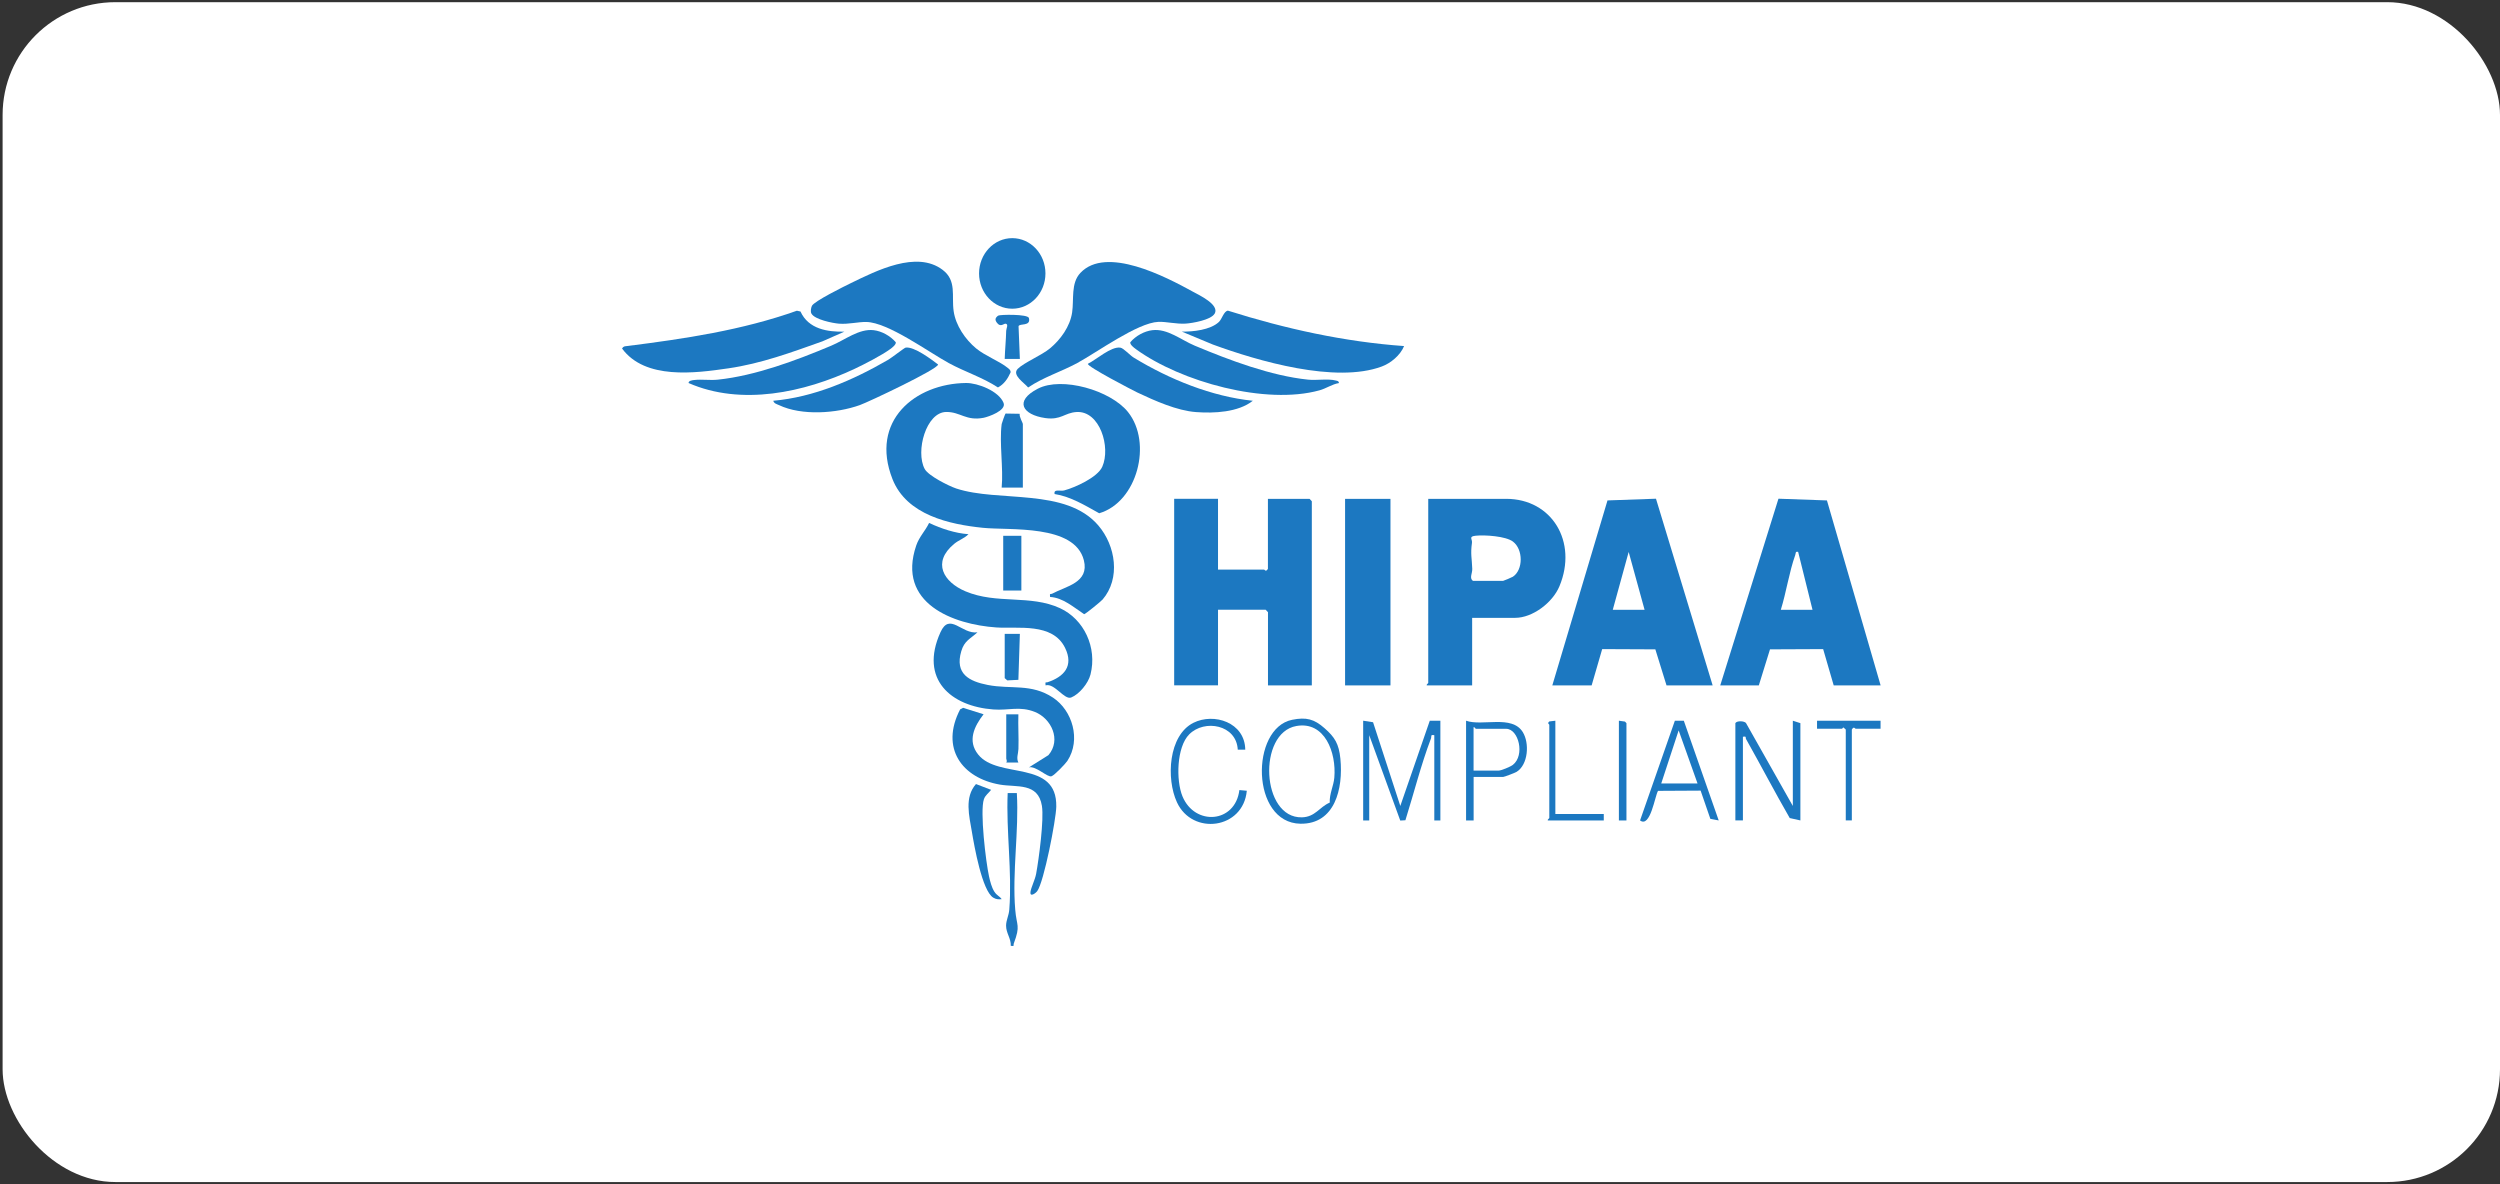 <svg width="266" height="126" viewBox="0 0 266 126" fill="none" xmlns="http://www.w3.org/2000/svg">
<rect x="0" y="0" width="266" height="126" fill="#333333" stroke="none"/>
<rect x="0.277" y="0.231" width="265.723" height="125.538" rx="12" fill="white"/>
<g clip-path="url(#clip0_2345_6968)">
<path d="M129.597 53.076V60.605H134.505C134.56 60.605 134.682 60.909 134.907 60.521V53.076H139.335L139.578 53.335V72.923H134.913V65.136L134.67 64.877H129.597V72.917H124.932V53.07H129.597V53.076Z" fill="#1C78C1"/>
<path d="M200.092 72.924H195.105L193.984 69.065L188.327 69.091L187.139 72.924H183.035L189.228 53.063L194.386 53.245L200.098 72.924H200.092ZM189.472 64.884H192.852L191.323 58.721C191 58.65 191.092 58.844 191.012 59.064C190.367 60.864 190.056 63.032 189.478 64.884H189.472Z" fill="#1C78C1"/>
<path d="M165.167 72.924L171.038 53.245L176.196 53.063L182.225 72.924H177.317L176.129 69.091L170.472 69.065L169.351 72.924H165.167ZM174.984 64.884L173.291 58.728L171.598 64.884H174.978H174.984Z" fill="#1C78C1"/>
<path d="M156.636 65.738V72.924H151.806C151.764 72.8 151.965 72.716 151.965 72.665V53.076H160.253C165.131 53.076 167.883 57.653 165.929 62.366C165.198 64.133 163.06 65.738 161.215 65.738H156.63H156.636ZM156.715 61.802H159.936C159.991 61.802 160.874 61.427 160.972 61.362C162.08 60.631 162.08 58.449 160.972 57.621C160.204 57.044 157.994 56.902 157.031 56.999C156.215 57.083 156.672 57.342 156.617 57.757C156.447 58.967 156.611 59.401 156.648 60.521C156.666 61.019 156.313 61.498 156.715 61.802Z" fill="#1C78C1"/>
<path d="M117.308 63.796C117.125 64.01 115.475 65.35 115.353 65.35C114.239 64.618 113.1 63.589 111.73 63.518C111.657 63.071 111.791 63.252 111.961 63.162C113.392 62.379 115.926 62.003 115.323 59.614C114.342 55.743 107.431 56.456 104.568 56.158C101.042 55.795 96.469 54.811 94.959 50.973C92.529 44.791 97.352 40.81 102.79 40.751C104.02 40.738 106.267 41.599 106.779 42.868C107.102 43.671 105.196 44.344 104.648 44.454C102.79 44.81 102.193 43.826 100.695 43.833C98.533 43.839 97.388 48.04 98.387 49.898C98.783 50.63 100.957 51.711 101.743 51.976C106.261 53.471 113.411 51.859 116.87 55.918C118.703 58.067 119.257 61.544 117.302 63.809L117.308 63.796Z" fill="#1C78C1"/>
<path d="M86.335 33.365C86.22 33.151 86.287 32.77 86.384 32.55C86.597 32.058 89.849 30.459 90.537 30.122C93.254 28.802 97.535 26.62 100.293 28.711C101.816 29.863 101.231 31.468 101.469 33.106C101.688 34.647 102.723 36.129 103.856 37.068C104.806 37.858 106.377 38.447 107.217 39.139C107.37 39.269 107.546 39.372 107.528 39.618C107.223 40.298 106.828 40.881 106.182 41.224C104.538 40.149 102.668 39.567 100.945 38.628C98.783 37.45 94.484 34.291 92.169 34.258C91.28 34.245 90.294 34.517 89.277 34.44C88.601 34.388 86.683 33.999 86.342 33.372L86.335 33.365Z" fill="#1C78C1"/>
<path d="M129.238 33.365C128.867 34.045 126.863 34.388 126.144 34.433C125.146 34.492 124.104 34.213 123.246 34.246C121.029 34.343 116.736 37.476 114.629 38.622C112.899 39.56 111.03 40.123 109.392 41.23C108.99 40.732 107.632 39.903 108.289 39.243C108.947 38.583 110.81 37.819 111.718 37.068C112.832 36.142 113.849 34.764 114.075 33.242C114.282 31.831 113.922 30.135 114.951 29.041C117.686 26.122 124.031 29.442 126.924 31.035C127.582 31.397 129.774 32.407 129.244 33.372L129.238 33.365Z" fill="#1C78C1"/>
<path d="M147.946 53.076H143.116V72.924H147.946V53.076Z" fill="#1C78C1"/>
<path d="M103.04 56.844C102.601 57.291 102.029 57.446 101.517 57.873C99.136 59.847 100.397 61.932 102.723 62.916C106.048 64.321 109.605 63.246 112.783 64.709C115.329 65.881 116.76 68.878 116.029 71.765C115.786 72.716 114.83 73.869 113.977 74.212C113.246 74.51 112.193 72.645 111.249 72.924C111.2 72.464 111.267 72.658 111.486 72.581C113.167 72.017 114.288 70.891 113.319 68.923C111.986 66.224 108.307 66.916 106.018 66.761C101.444 66.45 95.385 64.21 97.486 58.041C97.809 57.103 98.448 56.494 98.856 55.64C100.147 56.248 101.639 56.74 103.04 56.837V56.844Z" fill="#1C78C1"/>
<path d="M89.843 35.288L87.511 36.317C84.204 37.495 80.983 38.686 77.499 39.191C73.949 39.709 68.645 40.421 66.185 37.081C66.337 36.822 66.495 36.848 66.739 36.816C72.841 36.045 78.943 35.139 84.789 33.061L85.172 33.145C86.025 35.022 88.053 35.327 89.843 35.288Z" fill="#1C78C1"/>
<path d="M149.395 36.822C148.993 37.806 147.97 38.647 147.02 38.997C142.106 40.822 133.866 38.421 129.037 36.654L125.742 35.281C126.906 35.307 128.787 35.113 129.689 34.258C130.03 33.935 130.212 33.106 130.651 33.054C136.741 34.977 143.043 36.369 149.401 36.822H149.395Z" fill="#1C78C1"/>
<path d="M112.211 52.565C112.083 51.989 112.826 52.287 113.222 52.183C114.361 51.879 116.778 50.804 117.284 49.658C118.203 47.593 117.028 43.69 114.549 43.839C113.252 43.917 112.905 44.726 111.206 44.48C108.789 44.13 107.881 42.667 110.433 41.353C112.984 40.039 118.161 41.522 120.018 43.839C122.643 47.121 121.005 53.426 116.955 54.611C115.445 53.775 113.916 52.83 112.211 52.565Z" fill="#1C78C1"/>
<path d="M104.002 67.279C103.241 67.978 102.608 68.166 102.279 69.292C101.566 71.713 103.143 72.496 105.092 72.878C107.577 73.364 109.72 72.697 112.034 74.225C114.099 75.584 115.043 78.71 113.569 80.957C113.344 81.293 112.205 82.478 111.882 82.594C111.462 82.75 110.214 81.462 109.477 81.649L111.553 80.348C112.948 78.717 111.852 76.445 110.116 75.752C108.496 75.105 107.333 75.61 105.695 75.487C101.201 75.157 97.797 72.296 100.062 67.279C101.049 65.084 102.333 67.518 104.002 67.279Z" fill="#1C78C1"/>
<path d="M142.471 40.758C141.734 40.874 141.119 41.334 140.382 41.534C134.688 43.108 125.669 40.654 120.846 37.139C120.67 37.01 120.213 36.673 120.262 36.414C120.846 35.734 121.748 35.236 122.606 35.132C124.226 34.938 125.657 36.168 127.131 36.783C130.827 38.33 135.224 39.987 139.183 40.395C140.108 40.492 141.296 40.266 142.148 40.492C142.301 40.531 142.453 40.538 142.459 40.758H142.471Z" fill="#1C78C1"/>
<path d="M73.267 40.758C73.236 40.505 73.687 40.453 73.845 40.434C74.674 40.337 75.55 40.486 76.385 40.395C80.361 39.981 84.734 38.343 88.442 36.783C89.91 36.168 91.396 34.945 92.967 35.132C93.826 35.236 94.721 35.734 95.312 36.414C95.361 36.667 94.904 37.01 94.727 37.139C93.826 37.799 91.956 38.764 90.921 39.249C85.544 41.774 78.876 43.205 73.273 40.758H73.267Z" fill="#1C78C1"/>
<path d="M82.274 42.641C86.573 42.266 90.751 40.46 94.508 38.278C94.879 38.065 96.213 37.01 96.365 36.984C97.254 36.854 99.081 38.22 99.812 38.783C99.812 39.275 92.401 42.777 91.487 43.101C89.009 43.988 85.312 44.26 82.877 43.101C82.651 42.997 82.341 42.933 82.274 42.628V42.641Z" fill="#1C78C1"/>
<path d="M133.3 42.642C131.747 43.878 129.159 43.988 127.259 43.846C125.225 43.697 122.88 42.642 121.011 41.761C120.603 41.567 115.585 38.971 115.755 38.706C116.626 38.279 118.222 36.835 119.208 36.99C119.549 37.042 120.243 37.819 120.633 38.052C124.421 40.363 128.94 42.195 133.3 42.642Z" fill="#1C78C1"/>
<path d="M107.704 32.847C109.655 32.847 111.236 31.166 111.236 29.093C111.236 27.019 109.655 25.338 107.704 25.338C105.754 25.338 104.172 27.019 104.172 29.093C104.172 31.166 105.754 32.847 107.704 32.847Z" fill="#1C78C1"/>
<path d="M104.648 76.005C103.667 77.267 102.906 78.827 104.081 80.284C106.225 82.951 112.491 80.769 112.388 85.844C112.357 87.242 111.072 93.864 110.36 94.816C110.171 95.069 109.568 95.476 109.641 94.907C109.702 94.428 110.122 93.631 110.244 92.978C110.536 91.385 111.097 87.191 110.859 85.74C110.451 83.242 108.198 83.792 106.389 83.481C102.364 82.782 100.013 79.61 102.157 75.48L102.473 75.312L104.654 75.998L104.648 76.005Z" fill="#1C78C1"/>
<path d="M145.047 76.684L146.094 76.846L148.993 85.753L152.129 76.684H153.256V87.294H152.61V78.225C152.154 78.141 152.348 78.341 152.245 78.6C151.198 81.365 150.424 84.439 149.535 87.275L148.987 87.307L145.686 78.225V87.294H145.041V76.684H145.047Z" fill="#1C78C1"/>
<path d="M132.496 79.766H131.698C131.558 77.099 128.16 76.497 126.534 78.134C125.188 79.481 125.115 83.035 125.815 84.731C127.131 87.909 131.436 87.592 131.869 84.064L132.66 84.135C132.283 88.233 126.863 88.925 125.225 85.359C124.068 82.853 124.311 78.244 126.985 76.904C129.159 75.817 132.459 76.853 132.496 79.766Z" fill="#1C78C1"/>
<path d="M179.162 76.697L182.871 87.294L181.981 87.126L180.946 84.122L176.415 84.148C176.087 84.659 175.599 88.129 174.503 87.294L178.206 76.684H179.156L179.162 76.697ZM176.756 83.358H180.617L178.608 77.714L176.756 83.358Z" fill="#1C78C1"/>
<path d="M156.794 82.672V87.294H155.99V76.684C157.72 77.299 160.862 76.031 162.019 77.888C162.762 79.079 162.598 81.371 161.361 82.128C161.191 82.232 160.052 82.666 159.936 82.666H156.8L156.794 82.672ZM156.794 81.992H159.449C159.723 81.992 160.698 81.591 160.966 81.384C162.281 80.361 161.581 77.545 160.253 77.545H157.032C156.983 77.545 156.91 77.332 156.788 77.377V81.999L156.794 81.992Z" fill="#1C78C1"/>
<path d="M106.578 45.121C106.584 45.056 106.943 44.014 106.998 44.001L108.496 44.027C108.429 44.35 108.831 44.985 108.831 45.121V51.879H106.578C106.773 49.781 106.316 47.153 106.578 45.121Z" fill="#1C78C1"/>
<path d="M140.924 77.474C142.026 78.439 142.459 79.144 142.617 80.724C142.934 83.928 142.032 87.702 138.366 87.644C133.074 87.559 133.032 77.494 137.477 76.587C138.982 76.283 139.822 76.503 140.924 77.474ZM141.484 85.391C141.442 84.465 141.892 83.637 141.972 82.743C142.203 80.076 140.955 76.704 137.928 77.248C133.799 77.986 134.189 87.074 138.525 86.964C139.95 86.925 140.376 85.87 141.484 85.397V85.391Z" fill="#1C78C1"/>
<path d="M105.451 84.044C105.208 84.368 104.836 84.608 104.69 85.028C104.246 86.31 104.897 91.735 105.232 93.249C105.348 93.774 105.512 94.428 105.799 94.874C106.067 95.295 106.347 95.334 106.578 95.671C106.231 95.709 106 95.696 105.683 95.509C104.495 94.79 103.661 90.013 103.411 88.518C103.125 86.822 102.595 84.834 103.844 83.423L105.451 84.038V84.044Z" fill="#1C78C1"/>
<path d="M190.757 85.753V76.684L191.561 76.943V87.294L190.428 87.042C188.832 84.271 187.353 81.429 185.781 78.639C185.696 78.484 185.867 78.303 185.446 78.393V87.288H184.643V76.937C184.813 76.665 185.574 76.704 185.769 76.924L190.757 85.753Z" fill="#1C78C1"/>
<path d="M108.192 84.388C108.429 88.433 107.686 92.783 108.021 96.797C108.167 98.577 108.6 98.422 107.869 100.383C107.796 100.584 107.991 100.707 107.546 100.636C107.583 99.846 107.047 99.296 107.047 98.493C107.047 97.917 107.339 97.418 107.388 96.79C107.705 92.757 107.041 88.433 107.217 84.381H108.186L108.192 84.388Z" fill="#1C78C1"/>
<path d="M200.092 76.684V77.539H197.437C197.382 77.539 197.26 77.235 197.035 77.623V87.288H196.39V77.623L196.146 77.403C196.079 77.403 196.024 77.539 195.988 77.539H193.333V76.684H200.092Z" fill="#1C78C1"/>
<path d="M108.673 57.012H106.742V62.832H108.673V57.012Z" fill="#1C78C1"/>
<path d="M165.49 76.684V86.608H170.642V87.294H164.686C164.644 87.171 164.845 87.087 164.845 87.035V77.112C164.845 77.053 164.589 76.989 164.845 76.762L165.49 76.684Z" fill="#1C78C1"/>
<path d="M108.514 38.194H106.901C106.931 37.184 107.035 36.207 107.059 35.191C107.059 34.964 107.345 34.479 106.986 34.44C106.809 34.42 106.462 34.854 106.085 34.356C105.829 34.026 105.884 33.825 106.2 33.585C106.365 33.462 109.367 33.404 109.477 33.838C109.708 34.763 108.466 34.375 108.374 34.712L108.514 38.194Z" fill="#1C78C1"/>
<path d="M173.054 87.294H172.25V76.684L172.896 76.775L173.054 76.943V87.294Z" fill="#1C78C1"/>
<path d="M106.901 67.447H108.514L108.356 72.334L107.175 72.393L106.901 72.153V67.447Z" fill="#1C78C1"/>
<path d="M107.065 76.005H108.356C108.314 77.228 108.405 78.465 108.362 79.688C108.344 80.199 108.113 80.665 108.356 81.132H107.065C107.193 80.963 107.065 80.814 107.065 80.704V75.998V76.005Z" fill="#1C78C1"/>
</g>
<defs>
<clipPath id="clip0_2345_6968">
<rect x="66.185" y="25.338" width="133.908" height="75.323" rx="12" fill="white"/>
</clipPath>
</defs>
</svg>
